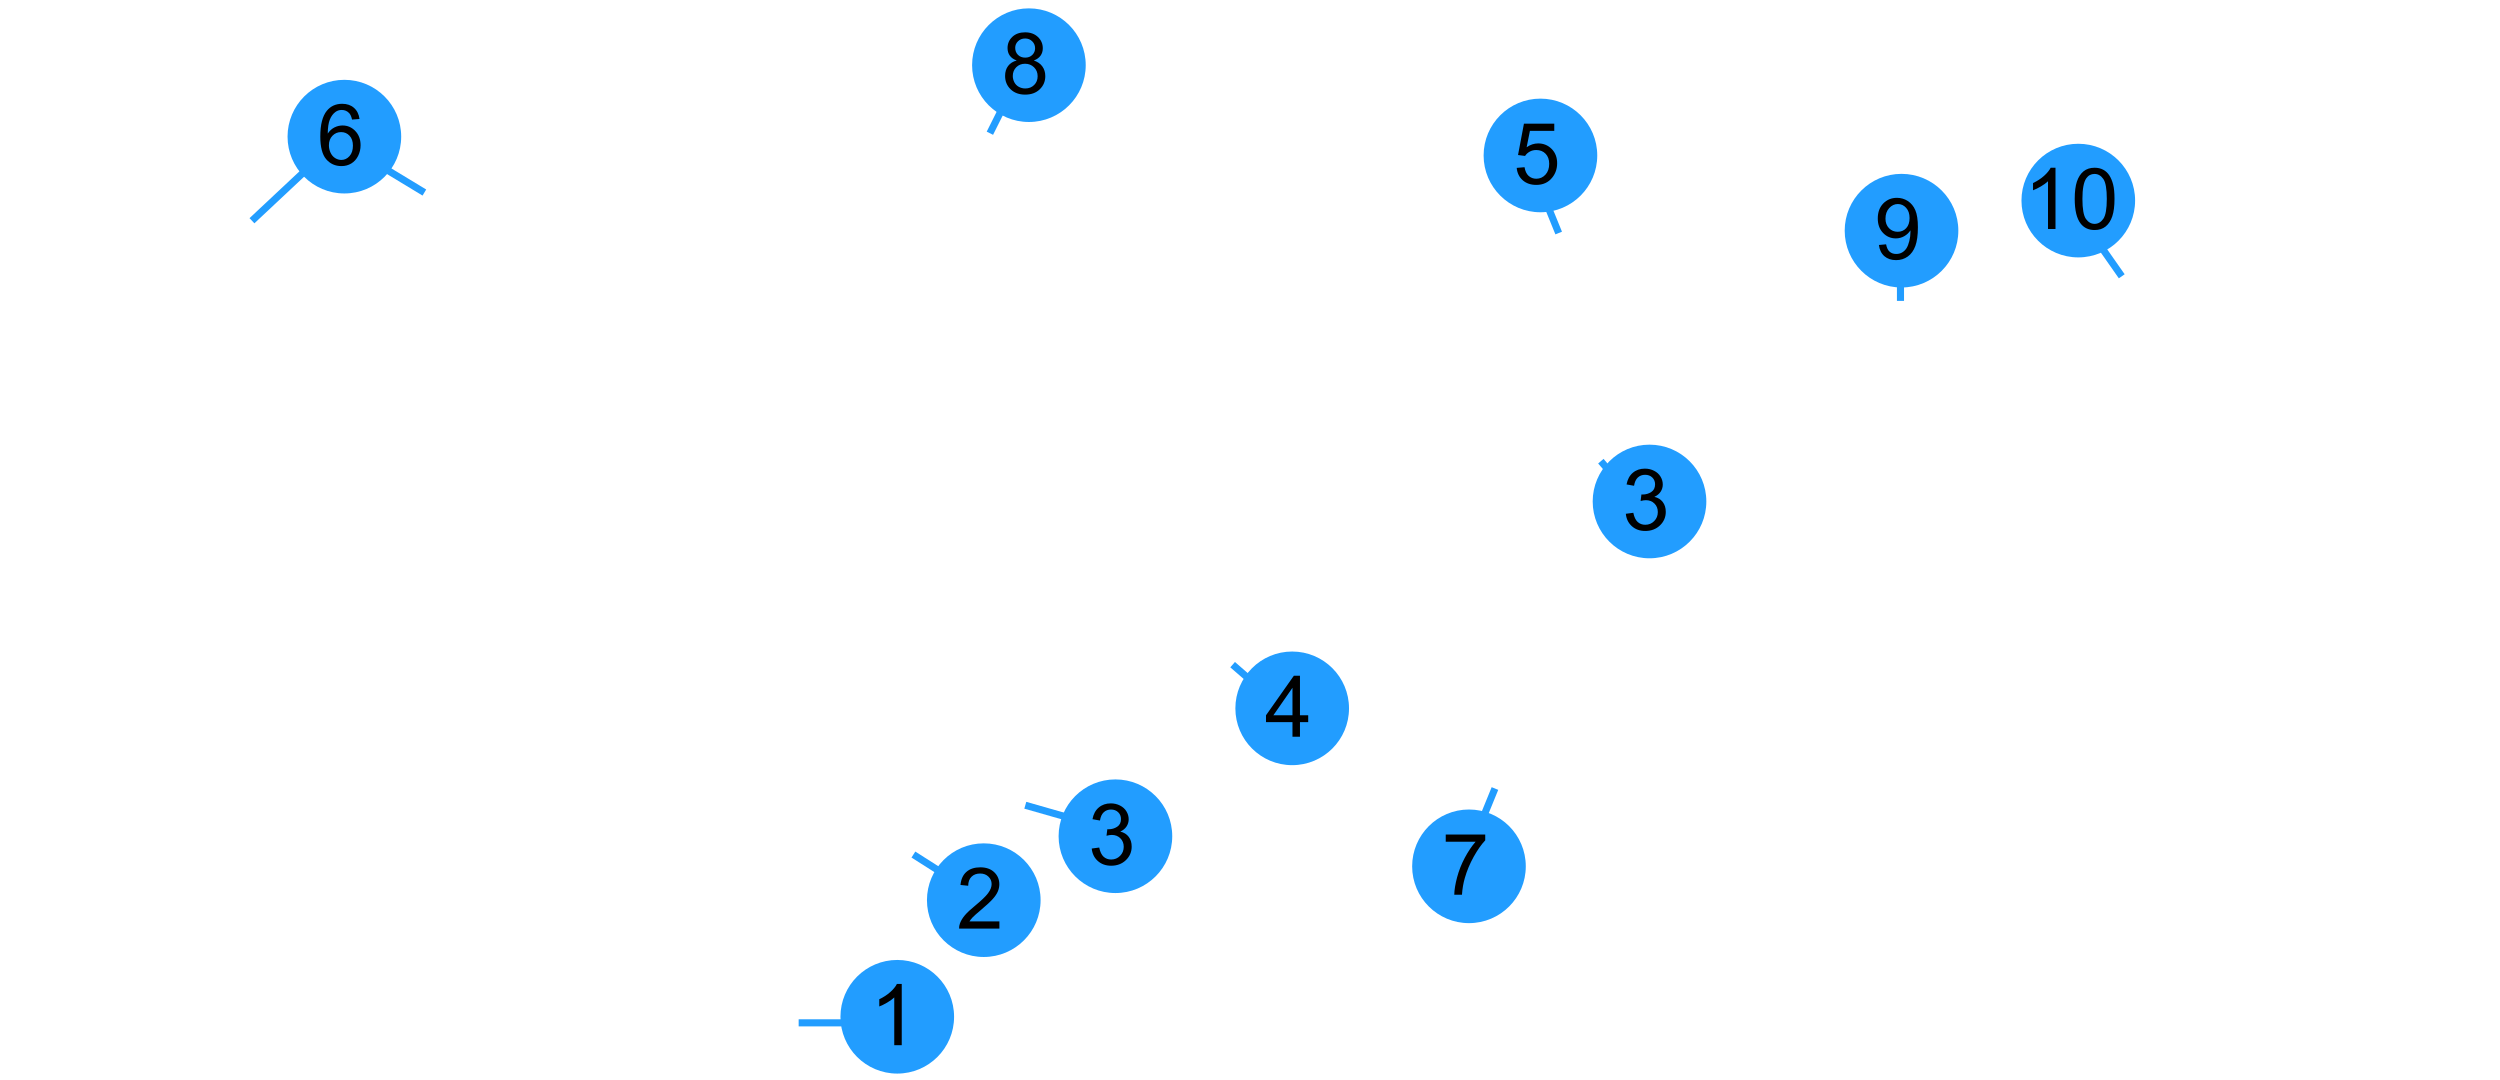 <svg width="352" height="152" viewBox="0 0 352 152" fill="none" xmlns="http://www.w3.org/2000/svg">
<circle cx="126.335" cy="143.161" r="8" fill="#229DFF"/>
<path d="M126.966 147.161H125.911V140.44C125.657 140.682 125.323 140.924 124.909 141.167C124.499 141.409 124.13 141.59 123.802 141.711V140.692C124.392 140.415 124.907 140.079 125.349 139.684C125.79 139.29 126.103 138.907 126.286 138.536H126.966V147.161Z" fill="black"/>
<circle cx="138.515" cy="126.744" r="8" fill="#229DFF"/>
<path d="M140.716 129.73V130.744H135.039C135.031 130.49 135.072 130.246 135.162 130.012C135.306 129.625 135.537 129.244 135.853 128.869C136.173 128.494 136.634 128.061 137.236 127.568C138.169 126.803 138.8 126.197 139.128 125.752C139.457 125.303 139.621 124.879 139.621 124.48C139.621 124.062 139.47 123.711 139.169 123.426C138.873 123.137 138.484 122.992 138.003 122.992C137.496 122.992 137.089 123.145 136.785 123.449C136.48 123.754 136.326 124.176 136.322 124.715L135.238 124.604C135.312 123.795 135.591 123.18 136.076 122.758C136.56 122.332 137.21 122.119 138.027 122.119C138.851 122.119 139.503 122.348 139.984 122.805C140.464 123.262 140.705 123.828 140.705 124.504C140.705 124.848 140.634 125.186 140.494 125.518C140.353 125.85 140.119 126.199 139.791 126.566C139.466 126.934 138.925 127.438 138.167 128.078C137.535 128.609 137.128 128.971 136.949 129.162C136.769 129.35 136.621 129.539 136.503 129.73H140.716Z" fill="black"/>
<circle cx="157.051" cy="117.741" r="8" fill="#229DFF"/>
<path d="M153.715 119.474L154.77 119.333C154.891 119.931 155.096 120.362 155.385 120.628C155.678 120.89 156.034 121.021 156.452 121.021C156.948 121.021 157.366 120.849 157.706 120.505C158.049 120.161 158.221 119.735 158.221 119.228C158.221 118.743 158.063 118.345 157.747 118.032C157.43 117.716 157.028 117.558 156.54 117.558C156.34 117.558 156.092 117.597 155.795 117.675L155.913 116.749C155.983 116.757 156.04 116.761 156.083 116.761C156.532 116.761 156.936 116.644 157.295 116.409C157.655 116.175 157.834 115.813 157.834 115.325C157.834 114.938 157.704 114.618 157.442 114.364C157.18 114.11 156.842 113.983 156.428 113.983C156.018 113.983 155.676 114.112 155.403 114.37C155.129 114.628 154.954 115.015 154.875 115.53L153.821 115.343C153.95 114.636 154.243 114.089 154.7 113.702C155.157 113.312 155.725 113.116 156.405 113.116C156.874 113.116 157.305 113.218 157.7 113.421C158.094 113.62 158.395 113.894 158.602 114.241C158.813 114.589 158.918 114.958 158.918 115.349C158.918 115.72 158.819 116.058 158.62 116.362C158.42 116.667 158.125 116.909 157.735 117.089C158.243 117.206 158.637 117.45 158.918 117.821C159.2 118.188 159.34 118.649 159.34 119.204C159.34 119.954 159.067 120.591 158.52 121.114C157.973 121.634 157.282 121.894 156.446 121.894C155.692 121.894 155.065 121.669 154.565 121.22C154.069 120.771 153.786 120.188 153.715 119.474Z" fill="black"/>
<circle cx="232.251" cy="70.608" r="8" fill="#229DFF"/>
<path d="M228.916 72.341L229.97 72.2C230.091 72.798 230.296 73.23 230.585 73.495C230.878 73.757 231.234 73.888 231.652 73.888C232.148 73.888 232.566 73.716 232.906 73.372C233.25 73.028 233.421 72.603 233.421 72.095C233.421 71.61 233.263 71.212 232.947 70.899C232.63 70.583 232.228 70.425 231.74 70.425C231.541 70.425 231.292 70.464 230.996 70.542L231.113 69.616C231.183 69.624 231.24 69.628 231.283 69.628C231.732 69.628 232.136 69.511 232.496 69.276C232.855 69.042 233.035 68.681 233.035 68.192C233.035 67.806 232.904 67.485 232.642 67.231C232.38 66.978 232.042 66.851 231.628 66.851C231.218 66.851 230.876 66.98 230.603 67.237C230.33 67.495 230.154 67.882 230.076 68.397L229.021 68.21C229.15 67.503 229.443 66.956 229.9 66.569C230.357 66.179 230.925 65.983 231.605 65.983C232.074 65.983 232.505 66.085 232.9 66.288C233.294 66.487 233.595 66.761 233.802 67.108C234.013 67.456 234.119 67.825 234.119 68.216C234.119 68.587 234.019 68.925 233.82 69.23C233.621 69.534 233.326 69.776 232.935 69.956C233.443 70.073 233.837 70.317 234.119 70.689C234.4 71.056 234.541 71.517 234.541 72.071C234.541 72.821 234.267 73.458 233.72 73.981C233.173 74.501 232.482 74.761 231.646 74.761C230.892 74.761 230.265 74.536 229.765 74.087C229.269 73.638 228.986 73.056 228.916 72.341Z" fill="black"/>
<circle cx="216.893" cy="21.887" r="8" fill="#229DFF"/>
<path d="M213.551 23.637L214.658 23.544C214.74 24.082 214.93 24.489 215.227 24.762C215.527 25.032 215.889 25.166 216.311 25.166C216.818 25.166 217.248 24.975 217.6 24.592C217.951 24.209 218.127 23.702 218.127 23.069C218.127 22.467 217.957 21.993 217.617 21.645C217.281 21.297 216.84 21.123 216.293 21.123C215.953 21.123 215.646 21.202 215.373 21.358C215.1 21.51 214.885 21.709 214.729 21.956L213.738 21.827L214.57 17.415H218.842V18.422H215.414L214.951 20.731C215.467 20.372 216.008 20.192 216.574 20.192C217.324 20.192 217.957 20.452 218.473 20.971C218.988 21.491 219.246 22.159 219.246 22.975C219.246 23.752 219.02 24.424 218.566 24.991C218.016 25.686 217.264 26.034 216.311 26.034C215.529 26.034 214.891 25.815 214.395 25.377C213.902 24.94 213.621 24.36 213.551 23.637Z" fill="black"/>
<circle cx="48.487" cy="19.239" r="8" fill="#229DFF"/>
<path d="M50.618 16.753L49.569 16.835C49.475 16.421 49.342 16.12 49.17 15.933C48.885 15.632 48.534 15.481 48.116 15.481C47.78 15.481 47.485 15.575 47.231 15.763C46.899 16.005 46.637 16.358 46.446 16.823C46.254 17.288 46.155 17.95 46.147 18.81C46.401 18.423 46.711 18.136 47.079 17.948C47.446 17.761 47.831 17.667 48.233 17.667C48.936 17.667 49.534 17.927 50.026 18.446C50.522 18.962 50.77 19.63 50.77 20.45C50.77 20.989 50.653 21.491 50.419 21.956C50.188 22.417 49.87 22.77 49.463 23.017C49.057 23.263 48.596 23.386 48.081 23.386C47.202 23.386 46.485 23.064 45.93 22.419C45.376 21.77 45.098 20.704 45.098 19.22C45.098 17.56 45.405 16.352 46.018 15.599C46.553 14.942 47.274 14.614 48.18 14.614C48.856 14.614 49.409 14.804 49.838 15.183C50.272 15.562 50.532 16.085 50.618 16.753ZM46.311 20.456C46.311 20.819 46.387 21.167 46.54 21.499C46.696 21.831 46.913 22.085 47.19 22.261C47.467 22.433 47.758 22.519 48.063 22.519C48.508 22.519 48.891 22.339 49.211 21.98C49.532 21.62 49.692 21.132 49.692 20.515C49.692 19.921 49.534 19.454 49.217 19.114C48.901 18.77 48.502 18.599 48.022 18.599C47.545 18.599 47.141 18.77 46.809 19.114C46.477 19.454 46.311 19.901 46.311 20.456Z" fill="black"/>
<circle cx="206.831" cy="121.978" r="8" fill="#229DFF"/>
<path d="M203.56 118.513V117.499H209.12V118.319C208.573 118.901 208.03 119.675 207.491 120.64C206.956 121.604 206.542 122.597 206.249 123.616C206.038 124.335 205.903 125.122 205.845 125.978H204.761C204.772 125.302 204.905 124.485 205.159 123.528C205.413 122.571 205.776 121.649 206.249 120.763C206.726 119.872 207.231 119.122 207.767 118.513H203.56Z" fill="black"/>
<circle cx="144.87" cy="9.177" r="8" fill="#229DFF"/>
<path d="M143.151 8.519C142.714 8.359 142.39 8.13 142.179 7.833C141.968 7.537 141.862 7.181 141.862 6.767C141.862 6.142 142.087 5.617 142.536 5.191C142.985 4.765 143.583 4.552 144.329 4.552C145.079 4.552 145.683 4.771 146.14 5.208C146.597 5.642 146.825 6.171 146.825 6.796C146.825 7.195 146.72 7.542 146.509 7.839C146.302 8.132 145.985 8.359 145.56 8.519C146.087 8.691 146.487 8.968 146.761 9.351C147.038 9.734 147.177 10.191 147.177 10.722C147.177 11.457 146.917 12.074 146.397 12.574C145.878 13.074 145.194 13.324 144.347 13.324C143.499 13.324 142.815 13.074 142.296 12.574C141.776 12.07 141.517 11.443 141.517 10.693C141.517 10.134 141.657 9.667 141.938 9.292C142.224 8.914 142.628 8.656 143.151 8.519ZM142.94 6.732C142.94 7.138 143.071 7.47 143.333 7.728C143.595 7.986 143.935 8.115 144.353 8.115C144.759 8.115 145.091 7.988 145.349 7.734C145.61 7.476 145.741 7.162 145.741 6.791C145.741 6.404 145.606 6.08 145.337 5.818C145.071 5.552 144.739 5.419 144.341 5.419C143.938 5.419 143.604 5.548 143.339 5.806C143.073 6.064 142.94 6.373 142.94 6.732ZM142.601 10.699C142.601 10.999 142.671 11.29 142.812 11.572C142.956 11.853 143.169 12.072 143.45 12.228C143.731 12.38 144.034 12.457 144.358 12.457C144.862 12.457 145.278 12.294 145.606 11.97C145.935 11.646 146.099 11.234 146.099 10.734C146.099 10.226 145.929 9.806 145.589 9.474C145.253 9.142 144.831 8.976 144.323 8.976C143.827 8.976 143.415 9.14 143.087 9.468C142.763 9.796 142.601 10.207 142.601 10.699Z" fill="black"/>
<circle cx="267.733" cy="32.479" r="8" fill="#229DFF"/>
<path d="M264.549 34.493L265.563 34.399C265.649 34.876 265.813 35.221 266.055 35.436C266.297 35.651 266.608 35.758 266.987 35.758C267.311 35.758 267.594 35.684 267.836 35.536C268.083 35.387 268.284 35.19 268.44 34.944C268.596 34.694 268.727 34.358 268.833 33.936C268.938 33.514 268.991 33.084 268.991 32.647C268.991 32.6 268.989 32.53 268.985 32.436C268.774 32.772 268.485 33.045 268.118 33.256C267.754 33.463 267.36 33.567 266.934 33.567C266.223 33.567 265.622 33.309 265.129 32.794C264.637 32.278 264.391 31.598 264.391 30.754C264.391 29.883 264.647 29.182 265.159 28.651C265.674 28.12 266.319 27.854 267.092 27.854C267.651 27.854 268.161 28.004 268.622 28.305C269.086 28.606 269.438 29.036 269.676 29.594C269.918 30.149 270.04 30.954 270.04 32.008C270.04 33.106 269.92 33.981 269.682 34.633C269.444 35.282 269.088 35.776 268.616 36.116C268.147 36.456 267.596 36.626 266.963 36.626C266.292 36.626 265.743 36.44 265.317 36.069C264.891 35.694 264.635 35.169 264.549 34.493ZM268.868 30.702C268.868 30.096 268.706 29.616 268.381 29.26C268.061 28.905 267.674 28.727 267.221 28.727C266.752 28.727 266.344 28.919 265.997 29.301C265.649 29.684 265.475 30.18 265.475 30.79C265.475 31.336 265.639 31.782 265.967 32.126C266.299 32.465 266.708 32.635 267.192 32.635C267.68 32.635 268.081 32.465 268.393 32.126C268.709 31.782 268.868 31.307 268.868 30.702Z" fill="black"/>
<circle cx="292.623" cy="28.242" r="8" fill="#229DFF"/>
<path d="M289.414 32.242H288.359V25.521C288.105 25.764 287.771 26.006 287.357 26.248C286.947 26.49 286.578 26.672 286.25 26.793V25.773C286.839 25.496 287.355 25.16 287.796 24.766C288.238 24.371 288.55 23.988 288.734 23.617H289.414V32.242ZM292.121 28.006C292.121 26.99 292.224 26.174 292.431 25.557C292.642 24.936 292.953 24.457 293.363 24.121C293.777 23.785 294.296 23.617 294.921 23.617C295.382 23.617 295.787 23.711 296.134 23.898C296.482 24.082 296.769 24.35 296.996 24.701C297.222 25.049 297.4 25.475 297.529 25.979C297.658 26.479 297.722 27.154 297.722 28.006C297.722 29.014 297.619 29.828 297.412 30.449C297.205 31.066 296.894 31.545 296.48 31.885C296.07 32.221 295.55 32.389 294.921 32.389C294.093 32.389 293.443 32.092 292.97 31.498C292.404 30.783 292.121 29.619 292.121 28.006ZM293.205 28.006C293.205 29.416 293.369 30.355 293.697 30.824C294.029 31.289 294.437 31.521 294.921 31.521C295.406 31.521 295.812 31.287 296.14 30.818C296.472 30.35 296.638 29.412 296.638 28.006C296.638 26.592 296.472 25.652 296.14 25.188C295.812 24.723 295.402 24.49 294.91 24.49C294.425 24.49 294.039 24.695 293.75 25.105C293.386 25.629 293.205 26.596 293.205 28.006Z" fill="black"/>
<circle cx="181.941" cy="99.735" r="8" fill="#229DFF"/>
<path d="M181.98 103.735V101.679H178.253V100.712L182.173 95.145H183.035V100.712H184.195V101.679H183.035V103.735H181.98ZM181.98 100.712V96.839L179.291 100.712H181.98Z" fill="black"/>
<line x1="128.606" y1="120.322" x2="134.431" y2="124.029" stroke="#229DFF"/>
<line x1="144.362" y1="113.379" x2="151.777" y2="115.497" stroke="#229DFF"/>
<line x1="178.463" y1="97.855" x2="173.553" y2="93.583" stroke="#229DFF"/>
<line x1="228.578" y1="68.641" x2="225.4" y2="64.934" stroke="#229DFF"/>
<line x1="217.24" y1="27.35" x2="219.463" y2="32.812" stroke="#229DFF"/>
<line x1="208.537" y1="115.811" x2="210.489" y2="111.023" stroke="#229DFF"/>
<line x1="148.053" y1="10.107" x2="152.29" y2="11.166" stroke="#229DFF"/>
<line x1="142.024" y1="13.463" x2="139.376" y2="18.759" stroke="#229DFF"/>
<line x1="267.587" y1="37.6" x2="267.587" y2="42.366" stroke="#229DFF"/>
<line x1="295.035" y1="33.606" x2="298.742" y2="38.902" stroke="#229DFF"/>
<line x1="120.924" y1="144.016" x2="112.451" y2="144.016" stroke="#229DFF"/>
<line x1="52.259" y1="22.572" x2="59.751" y2="27.11" stroke="#229DFF"/>
<line x1="43.947" y1="23.137" x2="35.474" y2="31.08" stroke="#229DFF"/>
</svg>
